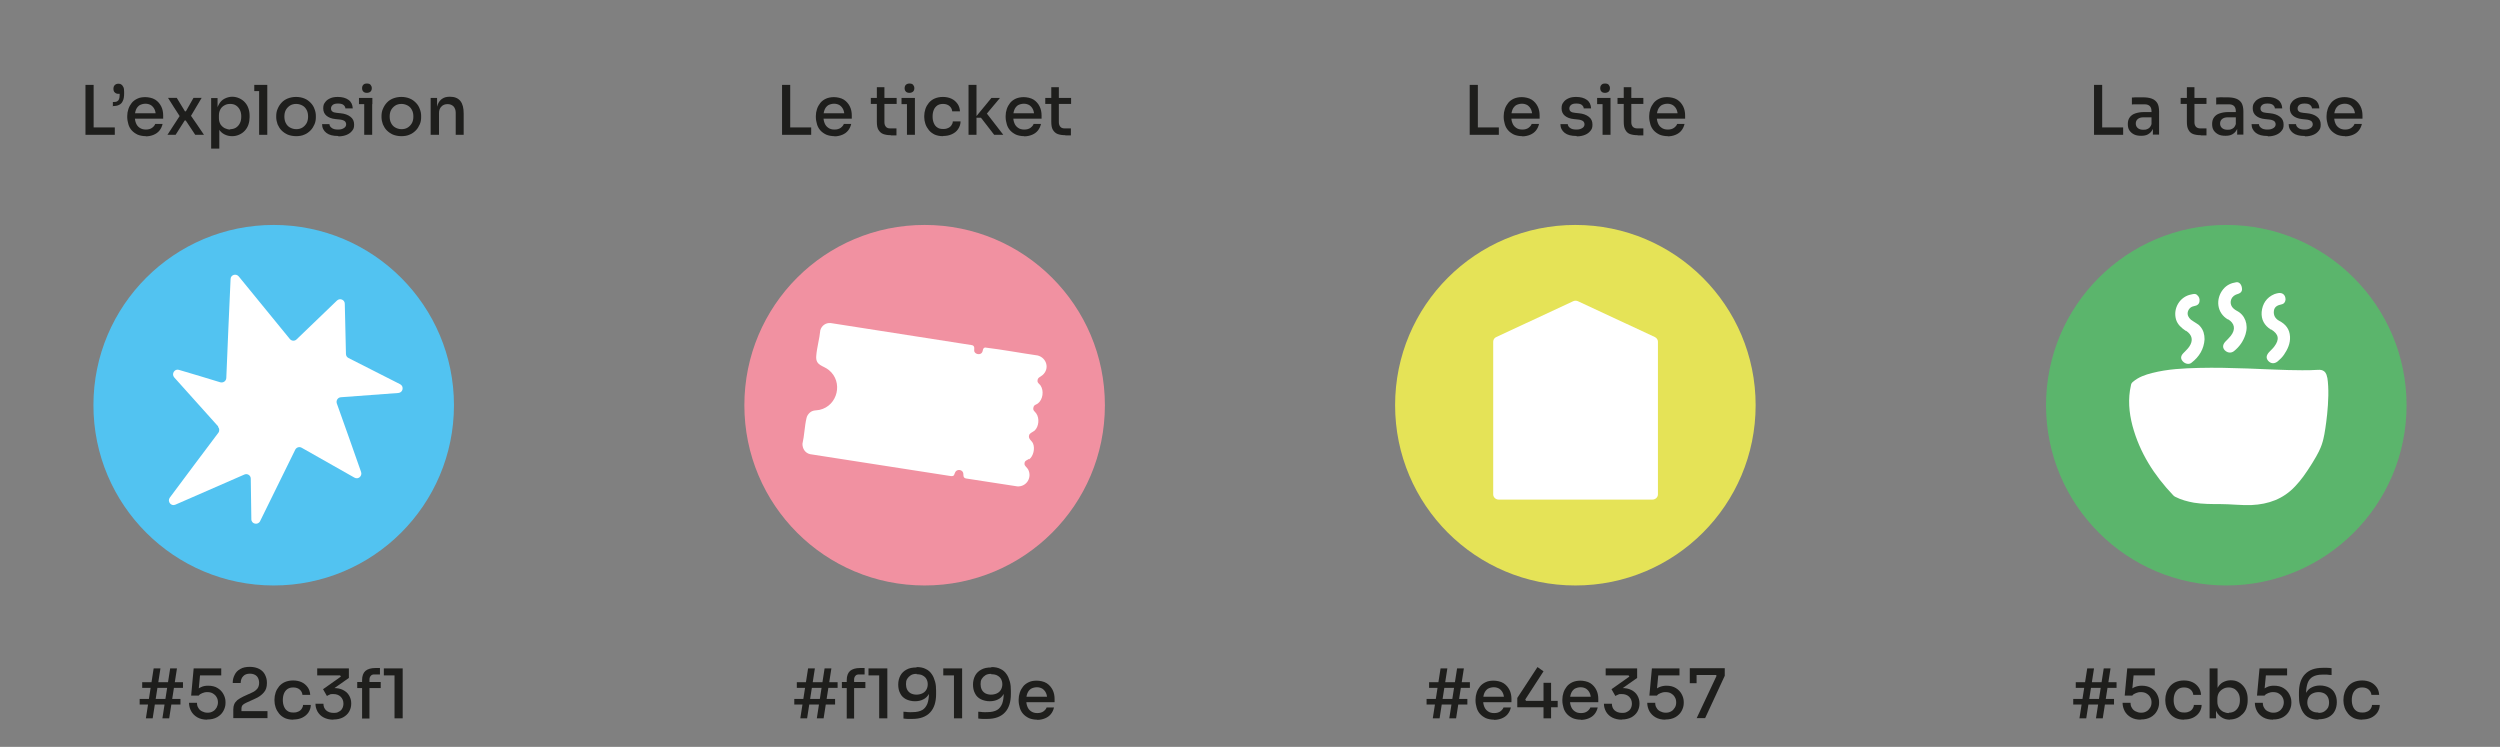 <svg xmlns="http://www.w3.org/2000/svg" xmlns:xlink="http://www.w3.org/1999/xlink" id="Calque_2" data-name="Calque 2" viewBox="0 0 1287 384.5"><rect x="0" y="0" width="1287" height="384.5" fill="#808080" stroke="none"/><defs><style>      .cls-1 {        fill: #1e1e1c;      }      .cls-1, .cls-2, .cls-3, .cls-4, .cls-5, .cls-6, .cls-7 {        stroke-width: 0px;      }      .cls-2 {        fill: #5bb56c;      }      .cls-3 {        fill: #e5e357;      }      .cls-8 {        isolation: isolate;      }      .cls-4 {        fill: #f191a1;      }      .cls-5 {        fill: none;      }      .cls-9 {        clip-path: url(#clippath);      }      .cls-6 {        fill: #fff;      }      .cls-7 {        fill: #52c3f1;      }    </style><clipPath id="clippath"><rect class="cls-5" width="1287" height="384.5"></rect></clipPath></defs><g id="Calque_1-2" data-name="Calque 1-2"><g class="cls-8"><g class="cls-8"><path class="cls-1" d="M71.9,362.7v-2.9h21v2.9h-21ZM73.2,354.1v-2.9h21v2.9h-21ZM75.1,369.8l4-25.7h3.5l-4,25.7h-3.5ZM83.6,369.8l4-25.7h3.5l-4,25.7h-3.5Z"></path><path class="cls-1" d="M106.7,370.5c-2,0-3.7-.4-5.1-1.2-1.4-.8-2.5-1.9-3.2-3.2-.7-1.3-1.1-2.8-1.1-4.3h4.1c0,1,.2,1.9.7,2.6.4.8,1.1,1.4,1.9,1.8.8.4,1.7.7,2.8.7s2-.2,2.8-.7c.8-.4,1.4-1.1,1.9-1.9.4-.8.7-1.7.7-2.7s-.2-1.9-.7-2.7c-.4-.8-1.1-1.4-1.9-1.9-.8-.5-1.8-.7-2.9-.7s-1.7.2-2.5.5c-.8.3-1.5.7-1.9,1.3h-3.9l1.3-14h14.2v3.6h-12.1l1.3-1.3-.9,9.4-1.1-.3c.7-.8,1.5-1.4,2.5-1.8,1-.5,2.2-.7,3.5-.7,2,0,3.6.4,4.9,1.2,1.3.8,2.3,1.8,3,3.1.7,1.3,1.1,2.6,1.1,4.1v.5c0,1.5-.4,2.8-1.1,4.1-.7,1.3-1.8,2.4-3.2,3.2-1.4.8-3.1,1.2-5.2,1.2Z"></path><path class="cls-1" d="M120.1,369.8v-4.6c0-1.1.2-2,.5-2.7s.9-1.5,1.6-2.1c.8-.6,1.8-1.2,3-1.8l4.6-2.1c1.2-.5,2-1.2,2.7-2,.6-.8.9-1.8.9-3s-.4-2.6-1.2-3.4c-.8-.8-2-1.3-3.5-1.3s-2.7.4-3.5,1.3c-.8.8-1.3,2-1.3,3.5h-4.1c0-1.5.3-2.9,1-4.2.6-1.3,1.6-2.3,2.9-3,1.3-.8,3-1.1,4.9-1.1s3.6.4,4.9,1.1,2.3,1.7,2.9,2.9c.6,1.2,1,2.5,1,4v.5c0,1.9-.5,3.5-1.6,4.7-1.1,1.3-2.6,2.4-4.5,3.2l-4.6,2.1c-.9.4-1.6.9-1.9,1.3s-.5,1-.5,1.8v2.7l-1.1-1.5h14.5v3.6h-17.6Z"></path><path class="cls-1" d="M150.9,370.5c-1.6,0-3-.3-4.2-.8-1.2-.6-2.2-1.3-3-2.3-.8-1-1.4-2-1.8-3.2s-.6-2.3-.6-3.5v-.6c0-1.2.2-2.4.6-3.6.4-1.2,1-2.2,1.8-3.2.8-.9,1.8-1.7,3-2.2s2.6-.8,4.2-.8,3.1.3,4.4.9c1.3.6,2.3,1.5,3.1,2.6s1.2,2.4,1.3,3.9h-4c-.1-1.1-.6-2-1.4-2.7-.8-.7-1.9-1.1-3.3-1.1s-2.2.3-3,.8c-.8.6-1.4,1.3-1.8,2.3-.4,1-.6,2.1-.6,3.4s.2,2.3.6,3.3c.4,1,1,1.8,1.8,2.3.8.6,1.8.8,3.1.8s1.8-.2,2.5-.5c.7-.3,1.3-.8,1.7-1.4s.7-1.2.7-2h4c0,1.5-.5,2.8-1.3,4-.8,1.1-1.9,2-3.2,2.6-1.3.6-2.8.9-4.4.9Z"></path><path class="cls-1" d="M171.7,370.5c-2,0-3.6-.4-5-1.1-1.4-.7-2.4-1.7-3.2-3-.7-1.3-1.1-2.6-1.1-4.1h4.1c0,1.4.5,2.6,1.4,3.4.9.8,2.2,1.3,3.8,1.3s2-.2,2.7-.6c.8-.4,1.4-.9,1.8-1.7.4-.7.6-1.6.6-2.5,0-1.4-.5-2.6-1.4-3.5-.9-.9-2.2-1.4-3.8-1.4s-1.3,0-1.9.3c-.5.2-1,.4-1.4.7l-2-3.5,9.2-6.5-.4-.6h-11.8v-3.6h16.3v4.9l-8.4,5.9-2.6-.2c.4-.1.9-.3,1.4-.4s1.1-.1,1.7-.1c1.9,0,3.6.3,4.9,1,1.4.7,2.4,1.6,3.1,2.8.7,1.2,1.1,2.5,1.1,3.9v.5c0,1.4-.4,2.8-1.1,4-.7,1.2-1.8,2.2-3.1,2.9s-3,1.1-5,1.1Z"></path><path class="cls-1" d="M183.9,354.2v-3.1h12.1v3.1h-12.1ZM186.4,369.8v-19.7c0-2.1.6-3.7,1.7-4.7,1.2-1,2.9-1.5,5.1-1.5h2.4v3.3h-2.9c-.8,0-1.4.2-1.8.7-.4.4-.7,1.1-.7,1.8v20.2h-3.9Z"></path><path class="cls-1" d="M203.1,369.8v-23.3l1.6,1.2h-7.1v-3.6h9.7v25.7h-4.2Z"></path></g></g><g class="cls-8"><g class="cls-8"><path class="cls-1" d="M44,69.4v-25.7h4.2v25.7h-4.2ZM47.6,69.4v-3.8h11.5v3.8h-11.5Z"></path></g><g class="cls-8"><path class="cls-1" d="M58.1,54.8v-2.3h.6c.7,0,1.3-.1,1.7-.4.4-.2.7-.6.9-1.1.2-.5.3-1.2.3-2.1v-2.6l.9,1.8c-.2,0-.4.2-.7.2-.3,0-.6,0-.9,0-.7,0-1.3-.2-1.8-.7-.5-.4-.7-1.1-.7-1.9s.2-1.4.7-1.9c.5-.5,1.1-.7,1.9-.7s1,.1,1.4.4c.4.2.8.7,1.1,1.3.3.6.4,1.4.4,2.5v.7c0,1.7-.2,3.1-.7,4-.4,1-1.1,1.6-1.9,2-.8.4-1.8.6-3,.6h-.4Z"></path></g><g class="cls-8"><path class="cls-1" d="M75.1,70.1c-1.6,0-3.1-.3-4.3-.8-1.2-.6-2.2-1.3-3-2.2-.8-.9-1.4-2-1.7-3.1s-.6-2.4-.6-3.6v-.7c0-1.2.2-2.4.6-3.6.4-1.2,1-2.2,1.7-3.1s1.8-1.7,2.9-2.2c1.2-.6,2.6-.8,4.1-.8s3.7.4,5.1,1.3c1.4.9,2.4,2.1,3.1,3.5.7,1.4,1,3,1,4.6v1.7h-16.8v-2.8h14.1l-1.1,1.4c0-1.3-.2-2.4-.6-3.3-.4-.9-1-1.6-1.8-2.2-.8-.5-1.8-.8-2.9-.8s-2.2.3-3.1.8c-.8.6-1.4,1.3-1.8,2.3-.4,1-.6,2.2-.6,3.5s.2,2.4.6,3.4c.4,1,1,1.8,1.9,2.4s1.9.9,3.2.9,2.4-.3,3.2-.9c.8-.6,1.4-1.3,1.6-2h3.8c-.3,1.3-.8,2.4-1.6,3.4-.8,1-1.8,1.7-3,2.2-1.2.5-2.6.8-4.1.8Z"></path></g><g class="cls-8"><path class="cls-1" d="M86.2,69.4l6.5-10v.7c-.1,0-6.2-9.7-6.2-9.7h4.5l4.2,6.9h.5l3.9-6.9h4.2l-5.7,9.6v-.7c.1,0,6.9,10.1,6.9,10.1h-4.5l-4.9-7.4h-.5l-4.7,7.4h-4.2Z"></path><path class="cls-1" d="M108.7,76.5v-26h3.3v8.2h-.6c.1-2,.5-3.7,1.3-5,.7-1.3,1.7-2.3,2.9-2.9,1.2-.6,2.5-1,3.9-1s2.6.3,3.7.8c1.1.5,2.1,1.2,2.9,2.1.8.9,1.4,1.9,1.8,3.1.4,1.2.6,2.4.6,3.8v.7c0,1.3-.2,2.6-.6,3.8-.4,1.2-1,2.2-1.8,3.1-.8.9-1.8,1.6-2.9,2.1-1.1.5-2.3.8-3.7.8s-2.7-.3-3.9-.9c-1.2-.6-2.2-1.5-3-2.8-.8-1.3-1.2-3-1.3-5l1.6,2.6v12.5h-4.1ZM118.5,66.5c1.2,0,2.2-.3,3-.8.9-.6,1.5-1.3,2-2.3.5-1,.7-2.1.7-3.4s-.2-2.4-.7-3.4c-.5-1-1.2-1.8-2-2.3-.9-.6-1.9-.8-3-.8s-2,.2-2.9.7c-.9.5-1.6,1.1-2.1,2-.5.9-.8,1.9-.8,3.2v1.5c0,1.2.3,2.2.8,3.1.6.9,1.3,1.5,2.2,2,.9.4,1.8.7,2.9.7Z"></path><path class="cls-1" d="M130.9,46.9v-3.2h6.7v3.2h-6.7ZM133.4,69.4v-25.7h4.2v25.7h-4.2Z"></path><path class="cls-1" d="M152.5,70.1c-1.7,0-3.1-.3-4.4-.8-1.3-.6-2.3-1.3-3.2-2.2-.9-.9-1.5-2-2-3.1-.4-1.2-.7-2.4-.7-3.6v-.7c0-1.2.2-2.5.7-3.6.5-1.2,1.1-2.2,2-3.2s2-1.7,3.2-2.2c1.3-.5,2.7-.8,4.3-.8s3.1.3,4.3.8c1.3.5,2.3,1.3,3.2,2.2s1.6,2,2,3.2c.5,1.2.7,2.4.7,3.6v.7c0,1.2-.2,2.5-.7,3.6s-1.1,2.2-2,3.1c-.9.9-1.9,1.7-3.2,2.2-1.3.6-2.7.8-4.4.8ZM152.5,66.5c1.3,0,2.4-.3,3.3-.9s1.6-1.4,2.1-2.3c.5-1,.7-2.1.7-3.3s-.2-2.4-.7-3.3c-.5-1-1.2-1.8-2.1-2.3s-2-.9-3.3-.9-2.4.3-3.3.9-1.6,1.4-2.1,2.3c-.5,1-.7,2.1-.7,3.3s.2,2.3.7,3.3c.5,1,1.2,1.8,2.1,2.3s2,.9,3.3.9Z"></path><path class="cls-1" d="M174,70c-2.6,0-4.6-.5-6-1.6-1.4-1.1-2.2-2.6-2.2-4.5h3.8c0,.7.4,1.4,1.1,1.9.7.6,1.8.9,3.3.9s2.3-.3,3.1-.8c.8-.5,1.1-1.2,1.1-1.9s-.3-1.3-.8-1.7c-.6-.4-1.5-.7-2.8-.8l-1.9-.2c-2-.2-3.5-.8-4.6-1.7-1.1-.9-1.7-2.2-1.7-3.8s.3-2.3,1-3.2c.6-.9,1.5-1.5,2.6-2s2.4-.7,3.9-.7c2.3,0,4.1.5,5.5,1.5,1.4,1,2.1,2.5,2.2,4.4h-3.8c0-.7-.4-1.3-1-1.8-.6-.5-1.6-.7-2.8-.7s-2.1.2-2.7.7c-.6.5-.9,1.1-.9,1.8s.2,1.2.7,1.6c.5.4,1.2.6,2.3.7l1.9.2c2.1.2,3.8.8,5.1,1.8,1.3,1,1.9,2.3,1.9,4s-.3,2.3-1,3.2c-.7.9-1.6,1.6-2.8,2.1-1.2.5-2.6.8-4.2.8Z"></path><path class="cls-1" d="M184.8,53.6v-3.2h6.9v3.2h-6.9ZM188.9,47.8c-.8,0-1.5-.2-1.9-.7-.4-.4-.6-1-.6-1.7s.2-1.3.6-1.7c.4-.5,1-.7,1.9-.7s1.5.2,1.9.7.6,1,.6,1.7-.2,1.3-.6,1.7c-.4.4-1.1.7-1.9.7ZM187.5,69.4v-19h4.1v19h-4.1Z"></path><path class="cls-1" d="M206.7,70.1c-1.7,0-3.1-.3-4.4-.8-1.3-.6-2.3-1.3-3.2-2.2-.9-.9-1.5-2-2-3.1-.4-1.2-.7-2.4-.7-3.6v-.7c0-1.2.2-2.5.7-3.6.5-1.2,1.1-2.2,2-3.2s2-1.7,3.2-2.2c1.3-.5,2.7-.8,4.3-.8s3.1.3,4.3.8c1.3.5,2.3,1.3,3.2,2.2s1.6,2,2,3.2c.5,1.2.7,2.4.7,3.6v.7c0,1.2-.2,2.5-.7,3.6s-1.1,2.2-2,3.1c-.9.9-1.9,1.7-3.2,2.2-1.3.6-2.7.8-4.4.8ZM206.7,66.5c1.3,0,2.4-.3,3.3-.9s1.6-1.4,2.1-2.3c.5-1,.7-2.1.7-3.3s-.2-2.4-.7-3.3c-.5-1-1.2-1.8-2.1-2.3s-2-.9-3.3-.9-2.4.3-3.3.9-1.6,1.4-2.1,2.3c-.5,1-.7,2.1-.7,3.3s.2,2.3.7,3.3c.5,1,1.2,1.8,2.1,2.3s2,.9,3.3.9Z"></path><path class="cls-1" d="M221.7,69.4v-19h3.3v8.1h-.4c0-1.9.3-3.5.8-4.8.5-1.3,1.3-2.3,2.3-2.9,1-.7,2.3-1,3.8-1h.2c2.3,0,4.1.7,5.3,2.2s1.7,3.6,1.7,6.5v10.9h-4.1v-11.4c0-1.3-.4-2.4-1.1-3.2-.8-.8-1.8-1.2-3.1-1.2s-2.4.4-3.2,1.3c-.8.8-1.2,1.9-1.2,3.3v11.2h-4.1Z"></path></g></g><g class="cls-8"><g class="cls-8"><path class="cls-1" d="M402.6,69.4v-25.7h4.2v25.7h-4.2ZM406.1,69.4v-3.8h11.5v3.8h-11.5Z"></path></g><g class="cls-8"><path class="cls-1" d="M429.6,70.1c-1.6,0-3.1-.3-4.3-.8-1.2-.6-2.2-1.3-3-2.2-.8-.9-1.4-2-1.7-3.1s-.6-2.4-.6-3.6v-.7c0-1.2.2-2.4.6-3.6.4-1.2,1-2.2,1.7-3.1s1.8-1.7,2.9-2.2,2.6-.8,4.1-.8,3.7.4,5.1,1.3c1.4.9,2.4,2.1,3.1,3.5.7,1.4,1,3,1,4.6v1.7h-16.8v-2.8h14.1l-1.1,1.4c0-1.3-.2-2.4-.6-3.3-.4-.9-1-1.6-1.8-2.2-.8-.5-1.8-.8-2.9-.8s-2.2.3-3.1.8c-.8.6-1.4,1.3-1.8,2.3-.4,1-.6,2.2-.6,3.5s.2,2.4.6,3.4c.4,1,1,1.8,1.9,2.4.8.6,1.9.9,3.2.9s2.4-.3,3.2-.9,1.4-1.3,1.6-2h3.8c-.3,1.3-.8,2.4-1.6,3.4s-1.8,1.7-3,2.2-2.6.8-4.1.8Z"></path><path class="cls-1" d="M448.3,53.5v-3.1h13.3v3.1h-13.3ZM458.7,69.6c-1.6,0-2.9-.2-4-.6-1.1-.4-1.9-1.2-2.5-2.2s-.8-2.4-.8-4.2v-17.7h3.9v18.1c0,1,.3,1.7.8,2.3s1.3.8,2.2.8h3.2v3.6h-2.9Z"></path><path class="cls-1" d="M464.1,53.6v-3.2h6.9v3.2h-6.9ZM468.2,47.8c-.8,0-1.5-.2-1.9-.7-.4-.4-.6-1-.6-1.7s.2-1.3.6-1.7,1-.7,1.9-.7,1.5.2,1.9.7.6,1,.6,1.7-.2,1.3-.6,1.7c-.4.4-1.1.7-1.9.7ZM466.9,69.4v-19h4.1v19h-4.1Z"></path><path class="cls-1" d="M485.4,70.1c-1.6,0-3-.3-4.2-.8-1.2-.6-2.2-1.3-3-2.3-.8-1-1.4-2-1.8-3.2s-.6-2.3-.6-3.5v-.6c0-1.2.2-2.4.6-3.6.4-1.2,1-2.2,1.8-3.2.8-.9,1.8-1.7,3-2.2s2.6-.8,4.2-.8,3.1.3,4.4.9c1.3.6,2.3,1.5,3.1,2.6s1.2,2.4,1.3,3.9h-4c-.1-1.1-.6-2-1.4-2.7-.8-.7-1.9-1.1-3.3-1.1s-2.2.3-3,.8c-.8.6-1.4,1.3-1.8,2.3-.4,1-.6,2.1-.6,3.4s.2,2.3.6,3.3c.4,1,1,1.8,1.8,2.3.8.6,1.8.8,3.1.8s1.8-.2,2.5-.5c.7-.3,1.3-.8,1.7-1.4s.7-1.2.7-2h4c0,1.5-.5,2.8-1.3,4s-1.9,2-3.2,2.6c-1.3.6-2.8.9-4.4.9Z"></path></g><g class="cls-8"><path class="cls-1" d="M498.6,69.4v-25.7h4.1v25.7h-4.1ZM511.8,69.4l-6.8-8.8h-3l8.4-10.2h4.4l-7.7,9.2.2-2.1,9.2,11.9h-4.7Z"></path></g><g class="cls-8"><path class="cls-1" d="M527.3,70.1c-1.6,0-3.1-.3-4.3-.8-1.2-.6-2.2-1.3-3-2.2-.8-.9-1.4-2-1.7-3.1s-.6-2.4-.6-3.6v-.7c0-1.2.2-2.4.6-3.6.4-1.2,1-2.2,1.7-3.1s1.8-1.7,2.9-2.2,2.6-.8,4.1-.8,3.7.4,5.1,1.3c1.4.9,2.4,2.1,3.1,3.5.7,1.4,1,3,1,4.6v1.7h-16.8v-2.8h14.1l-1.1,1.4c0-1.3-.2-2.4-.6-3.3-.4-.9-1-1.6-1.8-2.2-.8-.5-1.8-.8-2.9-.8s-2.2.3-3.1.8c-.8.6-1.4,1.3-1.8,2.3-.4,1-.6,2.2-.6,3.5s.2,2.4.6,3.4c.4,1,1,1.8,1.9,2.4.8.6,1.9.9,3.2.9s2.4-.3,3.2-.9,1.4-1.3,1.6-2h3.8c-.3,1.3-.8,2.4-1.6,3.4s-1.8,1.7-3,2.2-2.6.8-4.1.8Z"></path><path class="cls-1" d="M538.1,53.5v-3.1h13.3v3.1h-13.3ZM548.5,69.6c-1.6,0-2.9-.2-4-.6-1.1-.4-1.9-1.2-2.5-2.2s-.8-2.4-.8-4.2v-17.7h3.9v18.1c0,1,.3,1.7.8,2.3s1.3.8,2.2.8h3.2v3.6h-2.9Z"></path></g></g><g class="cls-8"><g class="cls-8"><path class="cls-1" d="M756.6,69.4v-25.7h4.2v25.7h-4.2ZM760.1,69.4v-3.8h11.5v3.8h-11.5Z"></path></g><g class="cls-8"><path class="cls-1" d="M783.7,70.1c-1.6,0-3.1-.3-4.3-.8-1.2-.6-2.2-1.3-3-2.2-.8-.9-1.4-2-1.7-3.1s-.6-2.4-.6-3.6v-.7c0-1.2.2-2.4.6-3.6.4-1.2,1-2.2,1.7-3.1s1.8-1.7,2.9-2.2,2.6-.8,4.1-.8,3.7.4,5.1,1.3c1.4.9,2.4,2.1,3.1,3.5.7,1.4,1,3,1,4.6v1.7h-16.8v-2.8h14.1l-1.1,1.4c0-1.3-.2-2.4-.6-3.3-.4-.9-1-1.6-1.8-2.2-.8-.5-1.8-.8-2.9-.8s-2.2.3-3.1.8c-.8.6-1.4,1.3-1.8,2.3-.4,1-.6,2.2-.6,3.5s.2,2.4.6,3.4c.4,1,1,1.8,1.9,2.4.8.6,1.9.9,3.2.9s2.4-.3,3.2-.9,1.4-1.3,1.6-2h3.8c-.3,1.3-.8,2.4-1.6,3.4s-1.8,1.7-3,2.2-2.6.8-4.1.8Z"></path><path class="cls-1" d="M811.5,70c-2.6,0-4.6-.5-6-1.6-1.4-1.1-2.2-2.6-2.2-4.5h3.8c0,.7.4,1.4,1.1,1.9.7.6,1.8.9,3.3.9s2.3-.3,3.1-.8c.8-.5,1.1-1.2,1.1-1.9s-.3-1.3-.8-1.7c-.6-.4-1.5-.7-2.8-.8l-1.9-.2c-2-.2-3.5-.8-4.6-1.7-1.1-.9-1.7-2.2-1.7-3.8s.3-2.3,1-3.2c.6-.9,1.5-1.5,2.6-2s2.4-.7,3.9-.7c2.3,0,4.1.5,5.5,1.5,1.4,1,2.1,2.5,2.2,4.4h-3.8c0-.7-.4-1.3-1-1.8-.6-.5-1.6-.7-2.8-.7s-2.1.2-2.7.7c-.6.5-.9,1.1-.9,1.8s.2,1.2.7,1.6c.5.4,1.2.6,2.3.7l1.9.2c2.1.2,3.8.8,5.1,1.8,1.3,1,1.9,2.3,1.9,4s-.3,2.3-1,3.2c-.7.9-1.6,1.6-2.8,2.1-1.2.5-2.6.8-4.2.8Z"></path><path class="cls-1" d="M822.2,53.6v-3.2h6.9v3.2h-6.9ZM826.3,47.8c-.8,0-1.5-.2-1.9-.7-.4-.4-.6-1-.6-1.7s.2-1.3.6-1.7c.4-.5,1-.7,1.9-.7s1.5.2,1.9.7.6,1,.6,1.7-.2,1.3-.6,1.7c-.4.4-1.1.7-1.9.7ZM825,69.4v-19h4.1v19h-4.1Z"></path></g><g class="cls-8"><path class="cls-1" d="M832.7,53.5v-3.1h13.3v3.1h-13.3ZM843.1,69.6c-1.6,0-2.9-.2-4-.6-1.1-.4-1.9-1.2-2.4-2.2-.6-1-.8-2.4-.8-4.2v-17.7h3.9v18.1c0,1,.3,1.7.8,2.3.5.5,1.3.8,2.2.8h3.2v3.6h-2.9Z"></path></g><g class="cls-8"><path class="cls-1" d="M858.6,70.1c-1.6,0-3.1-.3-4.3-.8-1.2-.6-2.2-1.3-3-2.2-.8-.9-1.4-2-1.7-3.1s-.6-2.4-.6-3.6v-.7c0-1.2.2-2.4.6-3.6.4-1.2,1-2.2,1.7-3.1s1.8-1.7,2.9-2.2c1.2-.6,2.6-.8,4.1-.8s3.7.4,5.1,1.3c1.4.9,2.4,2.1,3.1,3.5s1,3,1,4.6v1.7h-16.8v-2.8h14.1l-1.1,1.4c0-1.3-.2-2.4-.6-3.3-.4-.9-1-1.6-1.8-2.2-.8-.5-1.8-.8-2.9-.8s-2.2.3-3.1.8c-.8.6-1.4,1.3-1.8,2.3-.4,1-.6,2.2-.6,3.5s.2,2.4.6,3.4c.4,1,1,1.8,1.9,2.4.8.6,1.9.9,3.2.9s2.4-.3,3.2-.9c.8-.6,1.4-1.3,1.6-2h3.8c-.3,1.3-.8,2.4-1.6,3.4-.8,1-1.8,1.7-3,2.2-1.2.5-2.6.8-4.1.8Z"></path></g></g><g class="cls-8"><g class="cls-8"><path class="cls-1" d="M1078,69.4v-25.7h4.2v25.7h-4.2ZM1081.5,69.4v-3.8h11.5v3.8h-11.5Z"></path><path class="cls-1" d="M1102.2,69.9c-1.4,0-2.6-.2-3.6-.7-1-.5-1.8-1.2-2.4-2.1-.6-.9-.8-2-.8-3.3s.3-2.5,1-3.4c.6-.9,1.6-1.6,2.8-2,1.2-.4,2.6-.7,4.3-.7h4.8v2.7h-4.9c-1.2,0-2.2.3-2.9.9s-1,1.4-1,2.3.3,1.7,1,2.3c.7.6,1.6.9,2.9.9s1.4-.1,2.1-.4c.7-.3,1.2-.7,1.6-1.4.4-.6.7-1.5.7-2.7l1.1,1.4c-.1,1.3-.4,2.5-1,3.4-.5.9-1.3,1.6-2.2,2.1-.9.5-2.1.7-3.4.7ZM1108.3,69.4v-5.7h-.7v-6.4c0-1.2-.3-2.1-.9-2.7-.6-.6-1.5-.9-2.7-.9s-1.4,0-2.2,0c-.8,0-1.6,0-2.3,0s-1.4,0-2,.1v-3.6c.5,0,1.1,0,1.7-.1.6,0,1.3,0,1.9,0s1.3,0,1.9,0c1.9,0,3.5.2,4.8.7,1.3.5,2.2,1.3,2.8,2.3s.9,2.5.9,4.3v11.9h-3.3Z"></path></g><g class="cls-8"><path class="cls-1" d="M1122.6,53.5v-3.1h13.3v3.1h-13.3ZM1133,69.6c-1.6,0-2.9-.2-4-.6s-1.9-1.2-2.4-2.2c-.6-1-.8-2.4-.8-4.2v-17.7h3.9v18.1c0,1,.3,1.7.8,2.3.5.5,1.3.8,2.2.8h3.2v3.6h-2.9Z"></path></g><g class="cls-8"><path class="cls-1" d="M1145.6,69.9c-1.4,0-2.6-.2-3.6-.7-1-.5-1.8-1.2-2.4-2.1s-.8-2-.8-3.3.3-2.5,1-3.4c.6-.9,1.6-1.6,2.8-2s2.6-.7,4.3-.7h4.8v2.7h-4.9c-1.2,0-2.2.3-2.9.9-.7.6-1,1.4-1,2.3s.3,1.7,1,2.3c.7.6,1.6.9,2.9.9s1.4-.1,2.1-.4c.7-.3,1.2-.7,1.6-1.4s.7-1.5.7-2.7l1.1,1.4c-.1,1.3-.4,2.5-1,3.4-.5.9-1.3,1.6-2.2,2.1-.9.5-2.1.7-3.4.7ZM1151.7,69.4v-5.7h-.7v-6.4c0-1.2-.3-2.1-.9-2.7-.6-.6-1.5-.9-2.7-.9s-1.4,0-2.2,0c-.8,0-1.6,0-2.3,0s-1.4,0-2,.1v-3.6c.5,0,1.1,0,1.7-.1s1.3,0,1.9,0c.7,0,1.3,0,1.9,0,1.9,0,3.5.2,4.8.7,1.3.5,2.2,1.3,2.8,2.3.6,1.1.9,2.5.9,4.3v11.9h-3.3Z"></path><path class="cls-1" d="M1167.3,70c-2.6,0-4.6-.5-6-1.6-1.4-1.1-2.2-2.6-2.2-4.5h3.8c0,.7.4,1.4,1.1,1.9.7.6,1.8.9,3.3.9s2.3-.3,3.1-.8c.8-.5,1.1-1.2,1.1-1.9s-.3-1.3-.8-1.7c-.6-.4-1.5-.7-2.8-.8l-1.9-.2c-2-.2-3.5-.8-4.6-1.7-1.1-.9-1.7-2.2-1.7-3.8s.3-2.3,1-3.2c.6-.9,1.5-1.5,2.6-2s2.4-.7,3.9-.7c2.3,0,4.1.5,5.5,1.5,1.4,1,2.1,2.5,2.2,4.4h-3.8c0-.7-.4-1.3-1-1.8-.6-.5-1.6-.7-2.8-.7s-2.1.2-2.7.7c-.6.5-.9,1.1-.9,1.8s.2,1.2.7,1.6c.5.4,1.2.6,2.3.7l1.9.2c2.1.2,3.8.8,5.1,1.8,1.3,1,1.9,2.3,1.9,4s-.3,2.3-1,3.2c-.7.9-1.6,1.6-2.8,2.1-1.2.5-2.6.8-4.2.8Z"></path><path class="cls-1" d="M1186.4,70c-2.6,0-4.6-.5-6-1.6-1.4-1.1-2.2-2.6-2.2-4.5h3.8c0,.7.4,1.4,1.1,1.9.7.6,1.8.9,3.3.9s2.3-.3,3.1-.8c.8-.5,1.1-1.2,1.1-1.9s-.3-1.3-.8-1.7c-.6-.4-1.5-.7-2.8-.8l-1.9-.2c-2-.2-3.5-.8-4.6-1.7-1.1-.9-1.7-2.2-1.7-3.8s.3-2.3,1-3.2c.6-.9,1.5-1.5,2.6-2s2.4-.7,3.9-.7c2.3,0,4.1.5,5.5,1.5,1.4,1,2.1,2.5,2.2,4.4h-3.8c0-.7-.4-1.3-1-1.8-.6-.5-1.6-.7-2.8-.7s-2.1.2-2.7.7c-.6.5-.9,1.1-.9,1.8s.2,1.2.7,1.6c.5.4,1.2.6,2.3.7l1.9.2c2.1.2,3.8.8,5.1,1.8,1.3,1,1.9,2.3,1.9,4s-.3,2.3-1,3.2c-.7.9-1.6,1.6-2.8,2.1-1.2.5-2.6.8-4.2.8Z"></path><path class="cls-1" d="M1207.3,70.1c-1.6,0-3.1-.3-4.3-.8-1.2-.6-2.2-1.3-3-2.2-.8-.9-1.4-2-1.7-3.1s-.6-2.4-.6-3.6v-.7c0-1.2.2-2.4.6-3.6.4-1.2,1-2.2,1.7-3.1s1.8-1.7,2.9-2.2,2.6-.8,4.1-.8,3.7.4,5.1,1.3c1.4.9,2.4,2.1,3.1,3.5.7,1.4,1,3,1,4.6v1.7h-16.8v-2.8h14.1l-1.1,1.4c0-1.3-.2-2.4-.6-3.3-.4-.9-1-1.6-1.8-2.2-.8-.5-1.8-.8-2.9-.8s-2.2.3-3.1.8c-.8.6-1.4,1.3-1.8,2.3-.4,1-.6,2.2-.6,3.5s.2,2.4.6,3.4c.4,1,1,1.8,1.9,2.4.8.6,1.9.9,3.2.9s2.4-.3,3.2-.9,1.4-1.3,1.6-2h3.8c-.3,1.3-.8,2.4-1.6,3.4s-1.8,1.7-3,2.2-2.6.8-4.1.8Z"></path></g></g><g class="cls-8"><g class="cls-8"><path class="cls-1" d="M408.9,362.7v-2.9h21v2.9h-21ZM410.2,354.1v-2.9h21v2.9h-21ZM412,369.8l4-25.7h3.5l-4,25.7h-3.5ZM420.5,369.8l4-25.7h3.5l-4,25.7h-3.5Z"></path><path class="cls-1" d="M433.4,354.2v-3.1h12.1v3.1h-12.1ZM435.9,369.8v-19.7c0-2.1.6-3.7,1.7-4.7,1.2-1,2.9-1.5,5.1-1.5h2.4v3.3h-2.9c-.8,0-1.4.2-1.8.7-.4.4-.7,1.1-.7,1.8v20.2h-3.9Z"></path><path class="cls-1" d="M452.6,369.8v-23.3l1.6,1.2h-7.1v-3.6h9.7v25.7h-4.2Z"></path><path class="cls-1" d="M471.8,343.4c1.9,0,3.5.3,4.8,1,1.3.6,2.3,1.5,3.1,2.7.8,1.1,1.3,2.5,1.7,3.9s.5,3,.5,4.7v1.6c0,4.1-1,7.3-3.1,9.5-2.1,2.2-5.1,3.3-9.1,3.3s-1.7,0-2.4,0-1.4-.1-2.2-.2v-3.5c.8,0,1.5.1,2.3.2s1.6,0,2.5,0c2,0,3.7-.4,4.9-1.1,1.2-.7,2-1.8,2.6-3.2.5-1.4.8-3.1.8-5.1v-2l1-2.4c0,1.8-.4,3.4-1.1,4.6-.7,1.2-1.6,2.1-2.9,2.7-1.2.6-2.6.9-4.2.9s-3.4-.4-4.7-1.1-2.3-1.7-2.9-3c-.7-1.3-1-2.8-1-4.5s.4-3.3,1.1-4.6c.7-1.3,1.8-2.4,3.2-3.1,1.4-.8,3.1-1.1,5.2-1.1ZM471.9,346.9c-1.2,0-2.2.2-3,.7-.8.5-1.4,1.1-1.9,1.9s-.6,1.7-.6,2.7.2,2,.6,2.8c.4.8,1,1.4,1.8,1.9.8.4,1.8.7,2.9.7s2.1-.2,3-.6c.9-.4,1.6-1,2.1-1.8.5-.8.8-1.8.8-2.9s-.2-1.8-.6-2.6c-.4-.8-1-1.4-1.9-1.9-.8-.5-1.9-.7-3.2-.7Z"></path><path class="cls-1" d="M491.1,369.8v-23.3l1.6,1.2h-7.1v-3.6h9.7v25.7h-4.2Z"></path><path class="cls-1" d="M510.3,343.4c1.9,0,3.5.3,4.8,1,1.3.6,2.3,1.5,3.1,2.7.8,1.1,1.3,2.5,1.7,3.9s.5,3,.5,4.7v1.6c0,4.1-1,7.3-3.1,9.5-2.1,2.2-5.1,3.3-9.1,3.3s-1.7,0-2.4,0-1.4-.1-2.2-.2v-3.5c.8,0,1.5.1,2.3.2s1.6,0,2.5,0c2,0,3.7-.4,4.9-1.1,1.2-.7,2-1.8,2.6-3.2.5-1.4.8-3.1.8-5.1v-2l1-2.4c0,1.8-.4,3.4-1.1,4.6-.7,1.2-1.6,2.1-2.9,2.7-1.2.6-2.6.9-4.2.9s-3.4-.4-4.7-1.1-2.3-1.7-2.9-3c-.7-1.3-1-2.8-1-4.5s.4-3.3,1.1-4.6c.7-1.3,1.8-2.4,3.2-3.1,1.4-.8,3.1-1.1,5.2-1.1ZM510.3,346.9c-1.2,0-2.2.2-3,.7-.8.5-1.4,1.1-1.9,1.9s-.6,1.7-.6,2.7.2,2,.6,2.8c.4.8,1,1.4,1.8,1.9.8.4,1.8.7,2.9.7s2.1-.2,3-.6c.9-.4,1.6-1,2.1-1.8.5-.8.8-1.8.8-2.9s-.2-1.8-.6-2.6c-.4-.8-1-1.4-1.9-1.9-.8-.5-1.9-.7-3.2-.7Z"></path><path class="cls-1" d="M534,370.5c-1.6,0-3.1-.3-4.3-.8-1.2-.6-2.2-1.3-3-2.2-.8-.9-1.4-2-1.7-3.1s-.6-2.4-.6-3.6v-.7c0-1.2.2-2.4.6-3.6.4-1.2,1-2.2,1.7-3.1s1.8-1.7,2.9-2.2c1.2-.6,2.6-.8,4.1-.8s3.7.4,5.1,1.3c1.4.9,2.4,2.1,3.1,3.5.7,1.4,1,3,1,4.6v1.7h-16.8v-2.8h14.1l-1.1,1.4c0-1.3-.2-2.4-.6-3.3-.4-.9-1-1.6-1.8-2.2-.8-.5-1.8-.8-2.9-.8s-2.2.3-3.1.8c-.8.6-1.4,1.3-1.8,2.3-.4,1-.6,2.2-.6,3.5s.2,2.4.6,3.4c.4,1,1,1.8,1.9,2.4s1.9.9,3.2.9,2.4-.3,3.2-.9c.8-.6,1.4-1.3,1.6-2h3.8c-.3,1.3-.8,2.4-1.6,3.4-.8,1-1.8,1.7-3,2.2-1.2.5-2.6.8-4.1.8Z"></path></g></g><g class="cls-8"><g class="cls-8"><path class="cls-1" d="M734.4,362.7v-2.9h21v2.9h-21ZM735.7,354.1v-2.9h21v2.9h-21ZM737.6,369.8l4-25.7h3.5l-4,25.7h-3.5ZM746.1,369.8l4-25.7h3.5l-4,25.7h-3.5Z"></path><path class="cls-1" d="M769.2,370.5c-1.6,0-3.1-.3-4.3-.8-1.2-.6-2.2-1.3-3-2.2-.8-.9-1.4-2-1.7-3.1s-.6-2.4-.6-3.6v-.7c0-1.2.2-2.4.6-3.6.4-1.2,1-2.2,1.7-3.1s1.8-1.7,2.9-2.2c1.2-.6,2.6-.8,4.1-.8s3.7.4,5.1,1.3c1.4.9,2.4,2.1,3.1,3.5s1,3,1,4.6v1.7h-16.8v-2.8h14.1l-1.1,1.4c0-1.3-.2-2.4-.6-3.3-.4-.9-1-1.6-1.8-2.2-.8-.5-1.8-.8-2.9-.8s-2.2.3-3.1.8c-.8.6-1.4,1.3-1.8,2.3-.4,1-.6,2.2-.6,3.5s.2,2.4.6,3.4c.4,1,1,1.8,1.9,2.4.8.6,1.9.9,3.2.9s2.4-.3,3.2-.9c.8-.6,1.4-1.3,1.6-2h3.8c-.3,1.3-.8,2.4-1.6,3.4-.8,1-1.8,1.7-3,2.2-1.2.5-2.6.8-4.1.8Z"></path><path class="cls-1" d="M781.1,364.1v-4.8l10.4-15.9,3.1,2.2-9.4,14.5.4.7h16.3v3.3h-20.6ZM794.6,369.8v-18.3h3.9v18.3h-3.9Z"></path><path class="cls-1" d="M813.9,370.5c-1.6,0-3.1-.3-4.3-.8-1.2-.6-2.2-1.3-3-2.2-.8-.9-1.4-2-1.7-3.1s-.6-2.4-.6-3.6v-.7c0-1.2.2-2.4.6-3.6.4-1.2,1-2.2,1.7-3.1s1.8-1.7,2.9-2.2,2.6-.8,4.1-.8,3.7.4,5.1,1.3c1.4.9,2.4,2.1,3.1,3.5.7,1.4,1,3,1,4.6v1.7h-16.8v-2.8h14.1l-1.1,1.4c0-1.3-.2-2.4-.6-3.3-.4-.9-1-1.6-1.8-2.2-.8-.5-1.8-.8-2.9-.8s-2.2.3-3.1.8c-.8.6-1.4,1.3-1.8,2.3-.4,1-.6,2.2-.6,3.5s.2,2.4.6,3.4c.4,1,1,1.8,1.9,2.4.8.6,1.9.9,3.2.9s2.4-.3,3.2-.9,1.4-1.3,1.6-2h3.8c-.3,1.3-.8,2.4-1.6,3.4s-1.8,1.7-3,2.2-2.6.8-4.1.8Z"></path><path class="cls-1" d="M835,370.5c-2,0-3.6-.4-5-1.1-1.4-.7-2.4-1.7-3.2-3-.7-1.3-1.1-2.6-1.1-4.1h4.1c0,1.4.5,2.6,1.4,3.4.9.8,2.2,1.3,3.8,1.3s2-.2,2.7-.6c.8-.4,1.4-.9,1.8-1.7.4-.7.6-1.6.6-2.5,0-1.4-.5-2.6-1.4-3.5-.9-.9-2.2-1.4-3.8-1.4s-1.3,0-1.9.3c-.5.2-1,.4-1.4.7l-2-3.5,9.2-6.5-.4-.6h-11.8v-3.6h16.2v4.9l-8.4,5.9-2.6-.2c.4-.1.9-.3,1.4-.4.5,0,1.1-.1,1.7-.1,1.9,0,3.6.3,4.9,1,1.4.7,2.4,1.6,3.1,2.8.7,1.2,1.1,2.5,1.1,3.9v.5c0,1.4-.4,2.8-1.1,4-.7,1.2-1.8,2.2-3.1,2.9-1.4.7-3,1.1-5,1.1Z"></path><path class="cls-1" d="M857.4,370.5c-2,0-3.7-.4-5.1-1.2-1.4-.8-2.5-1.9-3.2-3.2-.7-1.3-1.1-2.8-1.1-4.3h4.1c0,1,.2,1.9.7,2.6.4.8,1.1,1.4,1.9,1.8.8.4,1.7.7,2.8.7s2-.2,2.8-.7c.8-.4,1.4-1.1,1.9-1.9s.7-1.7.7-2.7-.2-1.9-.7-2.7c-.4-.8-1.1-1.4-1.9-1.9-.8-.5-1.8-.7-2.9-.7s-1.7.2-2.5.5c-.8.3-1.5.7-1.9,1.3h-3.9l1.3-14h14.2v3.6h-12.1l1.3-1.3-.9,9.4-1.1-.3c.7-.8,1.5-1.4,2.5-1.8s2.2-.7,3.5-.7c2,0,3.6.4,4.9,1.2,1.3.8,2.3,1.8,3,3.1.7,1.3,1.1,2.6,1.1,4.1v.5c0,1.5-.4,2.8-1.1,4.1-.7,1.3-1.8,2.4-3.2,3.2-1.4.8-3.1,1.2-5.2,1.2Z"></path><path class="cls-1" d="M873.4,369.8l10.3-21.9-.3-.4h-13.5v-3.5h18v3.9l-10.1,21.8h-4.4ZM869.9,351.7v-7.6h3.5v7.6h-3.5Z"></path></g></g><g class="cls-8"><g class="cls-8"><path class="cls-1" d="M1067.3,362.7v-2.9h21v2.9h-21ZM1068.6,354.1v-2.9h21v2.9h-21ZM1070.5,369.8l4-25.7h3.5l-4,25.7h-3.5ZM1079,369.8l4-25.7h3.5l-4,25.7h-3.5Z"></path><path class="cls-1" d="M1102.1,370.5c-2,0-3.7-.4-5.1-1.2-1.4-.8-2.5-1.9-3.2-3.2-.7-1.3-1.1-2.8-1.1-4.3h4.1c0,1,.2,1.9.7,2.6.4.8,1.1,1.4,1.9,1.8.8.4,1.7.7,2.8.7s2-.2,2.8-.7c.8-.4,1.4-1.1,1.9-1.9s.7-1.7.7-2.7-.2-1.9-.7-2.7c-.4-.8-1.1-1.4-1.9-1.9-.8-.5-1.8-.7-2.9-.7s-1.7.2-2.5.5c-.8.3-1.5.7-1.9,1.3h-3.9l1.3-14h14.2v3.6h-12.1l1.3-1.3-.9,9.4-1.1-.3c.7-.8,1.5-1.4,2.5-1.8s2.2-.7,3.5-.7c2,0,3.6.4,4.9,1.2,1.3.8,2.3,1.8,3,3.1.7,1.3,1.1,2.6,1.1,4.1v.5c0,1.5-.4,2.8-1.1,4.1-.7,1.3-1.8,2.4-3.2,3.2-1.4.8-3.1,1.2-5.2,1.2Z"></path><path class="cls-1" d="M1124.3,370.5c-1.6,0-3-.3-4.2-.8-1.2-.6-2.2-1.3-3-2.3-.8-1-1.4-2-1.8-3.2s-.6-2.3-.6-3.5v-.6c0-1.2.2-2.4.6-3.6.4-1.2,1-2.2,1.8-3.2.8-.9,1.8-1.7,3-2.2s2.6-.8,4.2-.8,3.1.3,4.4.9c1.3.6,2.3,1.5,3.1,2.6s1.2,2.4,1.3,3.9h-4c-.1-1.1-.6-2-1.4-2.7-.8-.7-1.9-1.1-3.3-1.1s-2.2.3-3,.8c-.8.6-1.4,1.3-1.8,2.3-.4,1-.6,2.1-.6,3.4s.2,2.3.6,3.3c.4,1,1,1.8,1.8,2.3.8.6,1.8.8,3.1.8s1.8-.2,2.5-.5c.7-.3,1.3-.8,1.7-1.4s.7-1.2.7-2h4c0,1.5-.5,2.8-1.3,4-.8,1.1-1.9,2-3.2,2.6-1.3.6-2.8.9-4.4.9Z"></path><path class="cls-1" d="M1148.1,370.5c-1.6,0-2.9-.3-4.1-1-1.2-.7-2.2-1.7-2.9-3-.7-1.3-1.1-2.9-1.1-4.7h.8v8h-3.3v-25.7h4.1v12.7l-1.2,2.3c0-2,.5-3.7,1.2-5,.7-1.3,1.7-2.3,2.8-2.9,1.2-.6,2.5-1,3.9-1s2.6.2,3.6.7c1.1.5,2,1.2,2.8,2.1.8.9,1.4,1.9,1.8,3.1s.6,2.4.6,3.8v.7c0,1.4-.2,2.6-.6,3.8-.4,1.2-1,2.2-1.9,3.1s-1.8,1.6-2.9,2.1-2.4.8-3.8.8ZM1147.4,366.9c1.2,0,2.2-.3,3-.8.9-.6,1.5-1.3,2-2.3.5-1,.7-2.1.7-3.4s-.2-2.5-.7-3.4c-.5-1-1.2-1.7-2-2.3-.9-.5-1.9-.8-3-.8s-2,.2-2.9.7c-.9.5-1.6,1.1-2.2,2-.5.9-.8,1.9-.8,3.2v1.5c0,1.2.3,2.2.8,3.1.6.9,1.3,1.5,2.2,2,.9.4,1.8.7,2.9.7Z"></path><path class="cls-1" d="M1170.2,370.5c-2,0-3.7-.4-5.1-1.2-1.4-.8-2.5-1.9-3.2-3.2-.7-1.3-1.1-2.8-1.1-4.3h4.1c0,1,.2,1.9.7,2.6.4.8,1.1,1.4,1.9,1.8.8.4,1.7.7,2.8.7s2-.2,2.8-.7c.8-.4,1.4-1.1,1.9-1.9.4-.8.7-1.7.7-2.7s-.2-1.9-.7-2.7c-.4-.8-1.1-1.4-1.9-1.9-.8-.5-1.8-.7-2.9-.7s-1.7.2-2.5.5c-.8.3-1.5.7-1.9,1.3h-3.9l1.3-14h14.2v3.6h-12.1l1.3-1.3-.9,9.4-1.1-.3c.7-.8,1.5-1.4,2.5-1.8,1-.5,2.2-.7,3.5-.7,2,0,3.6.4,4.9,1.2,1.3.8,2.3,1.8,3,3.1.7,1.3,1.1,2.6,1.1,4.1v.5c0,1.5-.4,2.8-1.1,4.1-.7,1.3-1.8,2.4-3.2,3.2s-3.1,1.2-5.2,1.2Z"></path><path class="cls-1" d="M1193.6,370.5c-1.9,0-3.5-.3-4.8-1-1.3-.6-2.3-1.5-3.1-2.7s-1.3-2.5-1.7-3.9-.5-3-.5-4.7v-1.6c0-4.1,1-7.3,3.1-9.5s5.1-3.3,9.1-3.3,1.7,0,2.4,0,1.4.1,2.2.2v3.5c-.8,0-1.5-.1-2.3-.2-.7,0-1.6,0-2.5,0-2,0-3.7.4-4.9,1.1s-2.1,1.8-2.6,3.2c-.5,1.4-.8,3.1-.8,5.1v2l-1,2.4c0-1.8.4-3.4,1.1-4.6.7-1.2,1.6-2.1,2.9-2.7,1.2-.6,2.6-.9,4.2-.9s3.4.4,4.7,1.1c1.3.7,2.3,1.7,2.9,3,.7,1.3,1,2.8,1,4.5s-.4,3.3-1.1,4.6c-.7,1.3-1.8,2.4-3.2,3.1s-3.1,1.1-5.2,1.1ZM1193.5,367c1.2,0,2.2-.2,3-.7.8-.5,1.4-1.1,1.9-1.9.4-.8.6-1.7.6-2.7s-.2-2-.6-2.8c-.4-.8-1-1.4-1.8-1.9-.8-.4-1.8-.7-2.9-.7s-2.1.2-3,.6c-.9.4-1.6,1-2.1,1.8-.5.8-.8,1.8-.8,2.9s.2,1.8.6,2.6,1,1.4,1.9,1.9c.8.5,1.9.7,3.2.7Z"></path><path class="cls-1" d="M1216,370.5c-1.6,0-3-.3-4.2-.8-1.2-.6-2.2-1.3-3-2.3-.8-1-1.4-2-1.8-3.2s-.6-2.3-.6-3.5v-.6c0-1.2.2-2.4.6-3.6.4-1.2,1-2.2,1.8-3.2.8-.9,1.8-1.7,3-2.2s2.6-.8,4.2-.8,3.1.3,4.4.9c1.3.6,2.3,1.5,3.1,2.6s1.2,2.4,1.3,3.9h-4c-.1-1.1-.6-2-1.4-2.7-.8-.7-1.9-1.1-3.3-1.1s-2.2.3-3,.8c-.8.6-1.4,1.3-1.8,2.3-.4,1-.6,2.1-.6,3.4s.2,2.3.6,3.3c.4,1,1,1.8,1.8,2.3.8.6,1.8.8,3.1.8s1.8-.2,2.5-.5c.7-.3,1.3-.8,1.7-1.4s.7-1.2.7-2h4c0,1.5-.5,2.8-1.3,4-.8,1.1-1.9,2-3.2,2.6-1.3.6-2.8.9-4.4.9Z"></path></g></g><g class="cls-9"><g><path class="cls-4" d="M568.8,208.6c0,51.3-41.5,92.8-92.8,92.8s-92.8-41.5-92.8-92.8,41.5-92.8,92.8-92.8,92.8,41.6,92.8,92.8"></path><path class="cls-6" d="M529.8,236.5c2.2-1.7,3.1-5.6,2-8.2-.7-1.6-2.6-2.3-2-4.3.3-1.1,2-1.6,2.9-2.4,2.1-2.1,2.5-6.2.8-8.7-.7-1.1-1.9-1.5-1.5-3.1.3-1.5,1.4-1.4,2.3-2.1,2.6-2,3.2-6.5,1.4-9.2-.5-.8-1.5-1.2-1.6-2.3,0-2,1.4-2,2.6-3.1,3.8-3.3,2.1-8.9-2.5-10.1-9-1.3-18-3-27.1-4.1-1.2.3-1,1.4-1.4,2.3-.7,1.6-3.2,1.4-4,0-.6-1,.6-2.9-1.2-3.5l-72.9-11.4c-2.5-.2-4.6,1.3-5.3,3.7-.4,4.4-1.8,9-2.1,13.3-.4,5,3.6,4.8,6.5,7.2,7.5,6.1,4.6,18.4-4.8,20.5-2,.4-3.5,0-5.2,1.6-.7.7-1.3,1.6-1.5,2.6-1,4.2-1.1,9-2.1,13.3,0,2.5,1.4,4.7,3.9,5.3l72.6,11.3c1.9.1,1.5-.9,2.2-2.1.8-1.4,2.9-1.4,3.8-.1.8,1.2-.3,2.9,1.6,3.4l26.6,4.1c4.7.2,7.6-4.6,5.5-8.7-.5-1-1.9-1.8-1.9-2.9,0-1.8,1.3-1.8,2.4-2.6"></path><path class="cls-2" d="M1238.9,208.6c0,51.3-41.6,92.8-92.8,92.8s-92.8-41.5-92.8-92.8,41.6-92.8,92.8-92.8,92.8,41.6,92.8,92.8"></path><path class="cls-6" d="M1198,194.3c-.1-.8-.4-2.3-1.6-3.2-.8-.6-1.8-.8-3.2-.7-2.7.2-5.4.2-8.1.2-9.4,0-18.7-.6-28.1-.9-8.3-.3-16.7-.5-25-.3-8.1.2-16.1.6-24,2.6-3.6.9-7.1,2.1-10,4.6-.6.5-.9,1-1,1.8-1.6,7-1,13.9.8,20.8,3.7,13.8,11.1,25.4,20.9,35.7.3.3.6.6,1,.8,3.1,1.6,6.4,2.5,9.8,3.1,4.4.7,8.9.7,13.4.7,5.4,0,10.8.7,16.2.5,8.7-.4,16.3-3.1,22.4-9.6,3.2-3.4,5.2-6.2,8.8-11.9,3.3-5.3,4.3-7.8,4.9-9.5.8-2.3,1.1-4,1.4-5.5,0,0,3.3-17.8,1.5-29.2"></path><path class="cls-6" d="M1146.9,164.3c3.6,2.1,4.1,5.3,1.5,8.6-.9,1.1-1.9,2.1-2.9,3.1-1.3,1.5-1.4,3-.2,4.3,1.4,1.4,3.2,1.6,4.7.5,2.9-2.3,4.9-5.2,6-8.7,1.6-5.1-.3-10-4.5-12.1-.6-.3-1.1-.7-1.6-1.1-2.5-2.1-1.9-5.9,1.1-7.2.5-.2,1-.4,1.4-.5,1.2-.4,1.8-1.3,1.8-2.2,0-2.4-1.4-4-3-3.7-2.6.4-4.9,1.4-6.7,3.6-4,4.9-3.4,12.2,2.5,15.6"></path><path class="cls-6" d="M1169.2,169.6c3.9,2.4,4.4,5.1,1.6,8.8-.8,1.1-1.8,1.9-2.7,2.9-1.5,1.7-1.6,3.1-.4,4.5,1.4,1.5,3.2,1.6,4.9.2,1.2-1,2.3-2.1,3.2-3.4,1.9-2.8,3.3-5.8,3.1-9.3-.2-3.8-2.2-6.4-5.5-8.1-2.1-1.1-3.1-2.9-2.8-5.2.3-2.2,2-2.9,3.9-3.3,1.4-.3,2-1.3,2.1-2.5,0-2.4-1.6-3.7-3.8-3.3-.6.1-1.3.3-1.9.5-4.1,1.7-6.2,5-6.6,9.2-.3,3.9,1.4,7,4.8,9.1"></path><path class="cls-6" d="M1125.4,170.3c3.2,2.1,3.8,5,1.6,8.2-.9,1.3-2.1,2.3-3.1,3.4-1.3,1.4-1.4,2.7-.3,4,1.2,1.4,3.2,1.9,4.5.9,4.1-3.1,6.5-7.2,6.8-12.1,0-2.6-.6-4.7-2.1-6.5-.6-.8-1.4-1.4-2.3-1.9-.9-.6-1.8-1.1-2.6-1.7-1.2-1.1-2-2.4-1.6-4.1.5-1.8,1.8-2.7,3.5-3,1.3-.2,2.3-.9,2.5-2.3.2-1.4-.2-2.5-1.3-3.4-.9-.8-2-.4-3-.2-5.8,1.1-9.4,7.1-7.8,12.8.8,2.7,2.8,4.4,5,5.9"></path><path class="cls-3" d="M903.8,208.6c0,51.3-41.5,92.8-92.8,92.8s-92.8-41.5-92.8-92.8,41.5-92.8,92.8-92.8,92.8,41.6,92.8,92.8"></path><path class="cls-6" d="M850.5,257.2h-78.9c-1.6,0-2.9-1.2-2.9-2.7v-78.6c0-1,.6-2,1.6-2.4l39.5-18.4c.8-.4,1.8-.4,2.6,0l39.5,18.4c1,.5,1.6,1.4,1.6,2.4v78.6c0,1.5-1.3,2.7-2.9,2.7"></path><path class="cls-7" d="M233.7,208.6c0,51.3-41.6,92.8-92.8,92.8s-92.8-41.5-92.8-92.8,41.6-92.8,92.8-92.8,92.8,41.6,92.8,92.8"></path><path class="cls-6" d="M112.3,219.5c-7.5-8.4-15.1-16.8-22.6-25.2-1.6-1.8.2-4.6,2.4-3.9,7.1,2.1,14.2,4.2,21.3,6.4,1.5.4,3-.6,3.1-2.2.7-16.9,1.4-33.9,2.2-50.9,0-2.2,2.8-3.1,4.2-1.4,8.8,10.7,17.5,21.5,26.3,32.2.9,1.1,2.5,1.2,3.5.2,6.9-6.7,13.9-13.4,20.8-20,1.5-1.4,4-.4,4,1.7.2,8.6.4,17.2.6,25.8,0,.9.5,1.7,1.3,2.1,8.9,4.5,17.7,9,26.6,13.5,2.1,1.1,1.5,4.3-.9,4.5l-29.6,2.2c-1.6.1-2.6,1.7-2.1,3.2,4.2,11.8,8.4,23.5,12.5,35.3.7,2.1-1.5,4-3.4,2.9-9.1-5.1-18.1-10.3-27.2-15.4-1.2-.7-2.7-.2-3.3,1-6,12.2-12.1,24.5-18.1,36.8-1.1,2.2-4.5,1.5-4.5-1-.1-7-.2-13.9-.3-20.9,0-1.7-1.8-2.8-3.3-2.1-11.8,5.1-23.7,10.3-35.5,15.5-2.2,1-4.3-1.6-2.9-3.6,8.3-11.1,16.6-22.3,25-33.4.7-.9.6-2.2-.1-3"></path></g></g></g></svg>